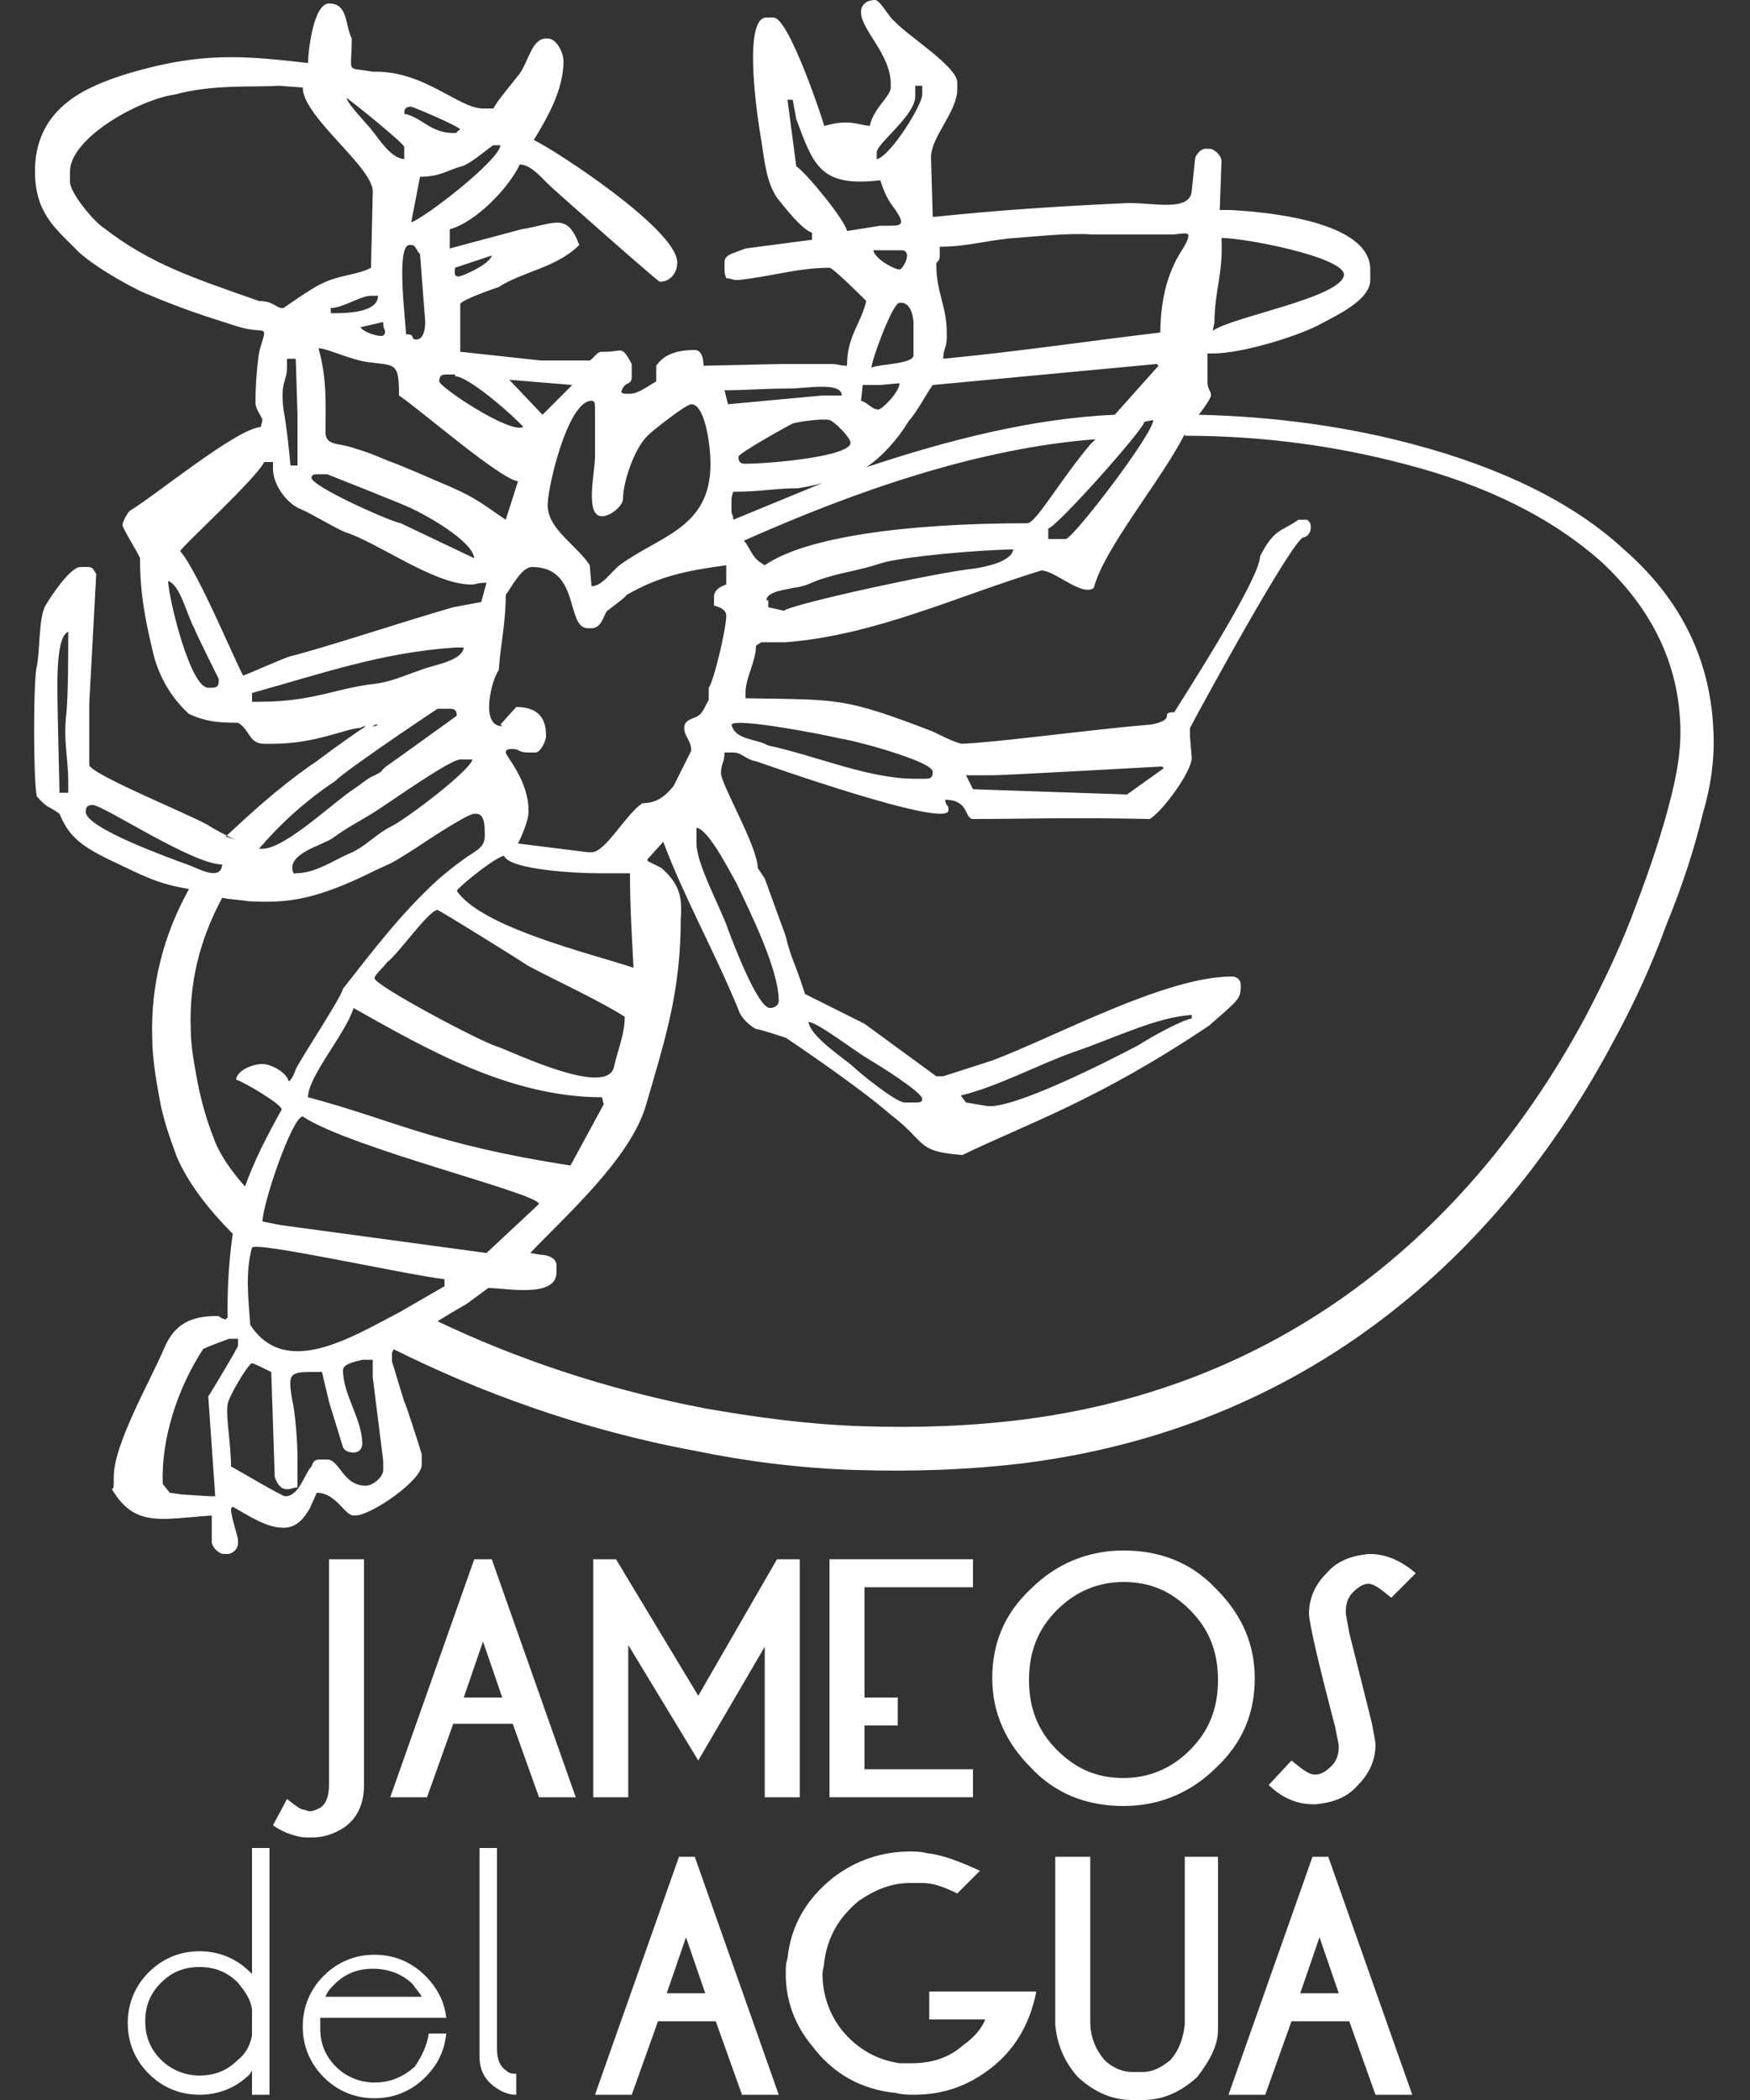 <?xml version="1.0" encoding="utf-8"?>
<!-- Generator: Adobe Illustrator 22.0.1, SVG Export Plug-In . SVG Version: 6.00 Build 0)  -->
<svg version="1.1" id="Capa_1" xmlns="http://www.w3.org/2000/svg" xmlns:xlink="http://www.w3.org/1999/xlink" x="0px" y="0px"
	 viewBox="0 0 100 120" style="enable-background:new 0 0 100 120;" xml:space="preserve">
<rect x="0" y="0" width="100" height="120" fill="#333333" stroke="none"/>
<style type="text/css">
	.st0{fill-rule:evenodd;clip-rule:evenodd;fill:#FFFFFF;}
	.st1{fill:#FFFFFF;}
</style>
<g>
	<g>
		<g>
			<path class="st0" d="M52.3,4.9h0.4v0.5c0,0.6-1.8,3.5-2.6,3.7V8.7c0-0.5,2.2-2.1,2.2-3.2V4.9z M23.1,9.1
				c-0.8-0.1-1.4-1.1-1.8-1.6c-0.3-0.4-1.4-1.5-1.5-1.9c0.2,0.1,3.3,2.6,3.3,2.8V9.1z M45.5,9.5L45,5.7l0.3,0l0.2,1.1
				c1,2.7,1.4,3.9,4.8,3.5c0.2,0.6,0.4,1.1,0.8,1.6c0.7,1,0.4,1-0.4,1h-0.4l-1.9,0.3C48.3,12.6,46.1,9.9,45.5,9.5z M25.9,7.6
				c-1.3,0-1.8-0.9-2.8-1.1c0-0.3,0.1-0.4,0.4-0.4c0.1,0,2.7,1.1,2.8,1.3C25.9,7.6,26.3,7.6,25.9,7.6z M24,10.1
				c1.2,0,1.6-0.4,2.4-0.6c0.6-0.2,1.7-1.2,1.8-1.2h0.4c-0.1,0.9-4.4,4.2-5.1,4.4L24,10.1z M15.9,4.9L17.3,5c0,1.7,4.1,4.6,4,6
				l-0.1,4.3c-0.7,0.4-1.8,0.4-2.8,0.9c-0.5,0.2-2.2,1.4-2.2,1.4h-0.1c-0.3,0-0.5-0.4-1.3-0.4c-3.7-1.3-6.2-2.1-8.9-4.2
				C5.3,12.6,4,11,4,10.4V9.8c0-1.9,3.9-4.1,6-4.4C12.2,4.8,14.5,5,15.9,4.9z M53.7,14.1c1.6,0,2.8-0.4,4.3-0.5
				c1.3-0.1,3.2-0.3,4.4-0.2c1.3,0,2.9,0,4.5,0c0.8,0,1.4-0.4,0.7,0.8c-1,1.5-1.3,3.2-1.3,5l0-0.2c-4.2,0.5-8.2,1.1-12.4,1.5
				c0-0.6,0.2-0.6,0.2-1.2V19c0-1.5-0.6-2.3-0.6-3.9c0-0.2,0.2-0.1,0.2-0.5V14.1z M69.3,18.9l0.1-0.5c0-1.8,0.5-2.7,0.4-4.8
				c1.4,0,7,1.1,7,2.1C76.7,17,70.4,18.1,69.3,18.9z M51.5,14.3c0.7,0,0.1,1.1-0.1,1.1c-0.3,0-1.4-0.6-1.5-1.1H51.5z M28.1,14.6
				c-0.1,0.5-1.7,1.2-1.9,1.2c-0.3,0-0.2-0.3-0.2-0.5L28.1,14.6z M18.9,17.6c0.7,0,1.7-0.7,2.3-0.7h0.4c0,1-1.9,1-2.7,1V17.6z
				 M23.2,19.1c0-0.6-0.6-5.1,0.2-5.1h0.1c0.3,0,0.3,0.4,0.5,0.5l0.3,3.9c0,0.4-0.1,1-0.5,1C23.4,19.4,23.8,19.1,23.2,19.1z M22,19
				c0,0.1-0.1,0.2-0.2,0.2c-0.3,0-1-0.2-1.2-0.5l1.3-0.3C21.9,18.9,22,18.7,22,19z M22.8,22.6c1.2,0.8,5.8,4.8,6.8,4.9l-0.7,2.2
				c-1.2-0.8-1.6-1.2-3.2-1.9c-1.2-0.5-2.5-1.1-3.6-1.5c-0.7-0.3-1.2-0.5-1.9-0.7c-0.8-0.3-1.6-0.1-1.6-0.9c0-1.6,0.1-3-0.4-4.8
				c0.5,0,1.9,0.7,2.9,0.8C22.6,20.9,22.8,20.7,22.8,22.6z M49.8,21c0-0.4,1.2-3.7,1.6-3.7h0.1c0.5,0,0.7,0.7,0.7,1.2v1.8
				C52.2,20.8,50.3,20.8,49.8,21z M16.5,20.5h0.4l0.1,3.2l0,2.9h-0.4c-0.1-1-0.2-2.1-0.4-3.2c-0.2-1.6,0.2-1.6,0.2-2.4V20.5z
				 M31,23.7l-1.9-2l3.6,0.3L31,23.7z M26,21.5c0.8,0,3.5,2.4,3.9,2.9c-0.8,0.4-4.8-2.3-4.8-2.6c0-0.3,0.1-0.4,0.4-0.4H26z
				 M51.4,21.9c0,0.5-1,1.5-1.2,1.5c-0.4,0-0.6-0.4-1-0.5l0.1-0.9l1,0L51.4,21.9z M41.4,22.3c1.3,0,2.3-0.1,3.7-0.1c1,0,3-0.4,3,0.4
				H47l-5.4,0.5L41.4,22.3z M65.9,24c0,0.8-4.6,6.8-5,6.8h-1v-0.6c0.5-0.1,5.4-5.6,5.5-6.1L65.9,24z M42.2,26.1
				c0-0.2,2.7-1.7,3.1-1.9c0.3-0.1,1.7-0.3,2.1-0.2c0.3,0.1,1.2,1,1.2,1.3c0,0.8-4.7,1.2-6,1.2C42.3,26.5,42.2,26.4,42.2,26.1z
				 M33.8,22.9c0.2,0,0.2,0.2,0.2,0.4v2.8c0,0.9-0.6,3.4,0.4,3.4c0.5,0,1.2-0.6,1.2-1c0-0.9,0.6-2.8,1.4-3.6
				c0.3-0.3,2.2-1.8,2.5-1.8c0.8,0,1.1,2.4,1.1,3.4c0,3.7-2.9,4.1-5.2,5.8c-0.5,0.4-1,1.2-1.6,1.2l-0.1-1.2c-0.7-1.1-2.3-2-2.4-3.3
				C31.2,28.2,32.4,22.9,33.8,22.9z M22.9,29.9c-0.6-0.1-5.1-2.1-5.1-2.6c0-0.2,0.2-0.2,0.4-0.2h0.5c0,0,4.3,1.7,4.7,1.9
				c0.9,0.4,3.6,1.9,3.7,2.9L22.9,29.9z M10.3,31.5c0-0.2,4.3-4.1,4.8-5.1h0.5v0.4c0,0.9,0.8,2,1.6,2.3c0.7,0.3,1.8,1,2.5,1.3
				c1.9,0.6,5.1,3,7.2,3c0.4,0,0.3-0.1,0.9-0.1l-0.3,1.1l-1.6,0.3c-2.8,0.8-7.3,2.3-9.3,2.8c-0.4,0.1-2.6,1.1-2.7,1.1
				C13.7,38.4,11.3,32.6,10.3,31.5z M43.8,34.3c0-0.5,1.1-0.6,1.5-0.7c0.8-0.1,1-0.3,1.6-0.5c1.2-0.4,2.2-0.5,3.4-0.9
				c1.2-0.4,5.9-0.8,7.6-0.8c-0.1,0.7-1.6,1-2.3,1.1c-2,0.2-10.3,2-10.8,2.4l-0.9-0.2V34.3z M12.1,39.3h-0.2c-1,0-2.2-4.8-2.3-6.1
				c0.7,0.2,1.1,2,1.5,2.7c0.1,0.3,1.4,2.9,1.4,2.9v0.1C12.5,39.2,12.4,39.3,12.1,39.3z M28.9,34c0.3-0.4,0.9-1.6,1.5-1.6
				c2.8,0,1.9,3.5,3.2,3.5h0.2c0.6,0,0.7-0.8,0.9-1c0,0,1.1-0.8,1.1-0.9c1.9-1.1,3.5-1.4,5.7-1.7v1.1c-0.3,0.1-0.7,0.3-0.7,0.7v0.5
				c0.3,0.1,0.7,0.2,0.7,0.6c0,0.7-0.7,3.7-1,4.1V40c-0.2,0.3-0.3,0.7-0.6,0.9c-0.3,0.2-0.8,0.2-0.8,0.7c0,0.5,0.4,0.7,0.4,1.3
				c0,0-0.9,1.8-1,2c-0.4,0.5-0.9,1-1.8,1c-1,0.7-2.1,2.8-2.9,2.8h-0.2l-4-0.5c0.2-0.4,0.6-1.3,0.6-1.8v-0.1c0-1.7-1.3-3.1-1.3-3.3
				c0-0.2,0.2-0.2,0.4-0.2c0.4,0,0.3,0.2,0.9,0.2h0.4c0.3,0,0.6-0.7,0.6-0.9V42c0-1.1-0.6-1.6-1.7-1.6l-0.9,1l0.1,0.1
				c-1.3,0-0.6-2.7-0.2-3.2C28.6,36.8,28.9,35.6,28.9,34z M26,37l0.5,0c-0.1,0.8-1.8,1-2.5,1.3c-0.9,0.3-1.7,0.7-2.8,0.8
				c-2.2,0.3-3.4,1-6.4,1h-0.4v-0.5C18.7,38.4,21.8,37.3,26,37z M3.3,40.9c0-1.1-0.2-4.5,0.6-4.8c0,1.3,0,3.4-0.1,4.6
				c-0.2,1.6,0.1,2.6,0.1,4v0.6H3.4L3.3,40.9z M43.9,42.6c-0.7-0.4-1.9-0.3-2.1-1.2c0.3-0.4,5.4,0.6,6.2,0.8
				c0.8,0.1,5.3,1.3,5.3,1.9c0,0.3-0.1,0.4-0.4,0.4h-0.6C49.6,44.5,46.7,43.2,43.9,42.6z M16.7,49.6c0-0.9,1.7-1.3,2.3-1.7
				c0.8-0.6,1.6-1,2.4-1.5c0.8-0.5,4.3-3,4.9-3h0.7c-0.2,0.7-3.8,3.4-4.6,3.8c-1,0.5-1.5,1.2-2.5,1.6c-0.9,0.4-1.9,1.1-3,1.1
				C16.8,50,16.7,49.8,16.7,49.6z M56.8,44.3c0.6,0,9.6-0.5,9.6-0.5l0.1,0.1l-2.1,1.5l-8.8-0.3l-0.4-0.8L56.8,44.3z M10.7,49.4
				c-1.1-0.4-5.8-2.1-5.8-3c0-0.3,0.1-0.4,0.4-0.4c0.6,0,5.7,3.4,7.4,3.4C12.6,50.4,11.3,49.6,10.7,49.4z M44.5,57.2
				c0,0.2-0.2,0.4-0.5,0.4c-0.7,0-2.1-3.7-2.4-4.5c-0.4-1.2-1.8-3.7-1.8-4.9v-0.9c0.7,0.1,1.9,2.5,2.3,3.2
				C42.9,52.2,44.5,55.4,44.5,57.2z M54.9,62.6c2.1-0.5,4.5-1.8,6.5-2.5c2.1-0.7,4.7-2,6.7-2.1v0.2c-0.6,0.1-2.4,1.1-3,1.5
				c-1.7,0.9-7.2,3.7-8.7,3.5l-1.2-0.2L54.9,62.6z M36.2,55.3c-2.4-0.8-8.7-2.3-10.1-4.4c0.3-0.4,2.2-1.9,2.7-2c0.3,0.8,4.1,1,5.4,1
				H36C36,51.9,36.1,53.3,36.2,55.3z M28.4,59.8c-1-0.3-7-3.5-7-3.9c0-0.2,0.6-0.7,0.7-0.9c0.6-0.4,2.4-3,2.9-3
				c0.1,0,4.6,2.8,5.2,3.2c1.5,0.8,4.1,2,5.5,2.9c0,1-0.4,1.9-0.6,2.8C34.8,62.8,29.3,60.1,28.4,59.8z M17.6,62.7
				c0-1.2,2.2-3.7,2.6-5.1c4.1,2.3,8.9,5.1,14.2,5.1l0.1,0.4l-1.9,3.5C24.8,65.4,22.5,64,17.6,62.7z M16,70l-1-0.2c0-1,1.7-6,2.3-6
				c2.7,1.8,13.5,4.4,13.5,5l-3,2.8L16,70z M22.8,75c-2.7,1.4-6.5,3.8-8.5,0.7c-0.1-1.4-0.3-3,0.1-4.4c0.1-0.4,8.6,1.5,11,1.8l0,0.4
				L22.8,75z M17.8,83.8c-0.4,0.4-0.7,1.7-1.5,1.7c-0.2,0-2.7-1.5-3.1-1.7c0-1.3-0.3-2.8-0.2-3.5c0-0.4,1.2-2.4,1.4-2.4
				c0.1,0,0.9,0.4,1.1,0.5l0.2,6c0.1,0.3,0.3,0.7,0.7,0.7c0.3,0,0.3-0.1,0.6-0.1v-1.6c0-0.9-0.1-2.5-0.3-3.4
				c-0.3-1.7-0.1-1.6,1.7-1.6l0.4,1.7l0.8,2.6c0.1,0.2,0.3,0.3,0.6,0.3c0.3,0,0.5-0.2,0.5-0.5c0-1.4-1.1-2.8-1.1-4.2
				c0-0.4,0.8-0.5,1.1-0.6h0.6v1l0.6,4.8V84c0,0.4-0.6,0.9-1,0.9c-1.3,0-1.5-1.5-2.2-1.5h-0.4C18,83.4,17.9,83.5,17.8,83.8z
				 M11.6,77.1c0.1-0.1,1.5-0.6,1.5-0.6h0.5v0.4c0,0.1-1.5,2.6-1.7,2.9l0.4,5.7l-0.3,0l-1.6-0.1l-0.7-0.1l-0.4-0.5
				C9.2,82.3,10.1,79.4,11.6,77.1z M12.7,51.3c-1.3,2.4-1.9,4.9-1.8,7.5c0,1,0.2,2,0.4,3.1c0.2,1,0.5,2.1,0.9,3.1l0,0l0,0l0,0
				c0.3,0.9,1,1.9,1.8,2.8c0.5-1.4,1.2-2.8,2.1-4.4c0-0.3-2.2-1.6-2.6-1.7c0-0.5,0.9-0.9,1.5-0.9c0.5,0,1.4,0.5,1.5,1
				c0,0,0.2-0.1,0.4-0.7c0.4-0.8,2.6-4.1,2.7-4.6c1.8-2.3,3.4-4.4,5.5-6.3c0.6-0.5,0.7-0.6,1.4-1.1c0.5-0.4,1.2-0.6,1.2-1.3v-0.1
				c0-0.5,0-1.2-0.5-1.2h-0.1c-0.4,0-2.8,1.6-3.4,2c-1.9,1.2-1,0.6-3,1.6c-3,1.4-4.5,1.5-6.5,1.4C13.6,51.4,13.1,51.4,12.7,51.3z
				 M25,75.5c4.4,2.1,9.6,3.9,15.4,5c2.9,0.5,5.8,0.9,8.9,1c3.1,0.1,6.2,0,9.3-0.4l0,0c16.1-2.1,26.2-12.2,32-23
				c1.1-2.1,2.1-4.2,2.9-6.4c0.8-2.1,1.5-4.2,2-6.2v0l0,0c0.4-1.6,0.6-3,0.5-4.4c-0.2-3.5-1.8-6.5-4.5-9c-2.8-2.5-6.6-4.4-11.3-5.6
				c-3.8-1-8-1.6-12.5-1.6l0-0.1c-1.3,2.6-4.6,6.5-5.2,8.8c-0.7,0.5-2.2-1-3-1c-4.9,1.5-9.5,3.7-14.6,4.1l-1.4,0l-0.3,0.2
				c0,0.9-0.6,1.8-0.6,2.7v0.3c5.3,0.1,5.5-0.1,10.7,1.9c0.4,0.2,1.4,0.7,1.7,0.7c2.2-0.1,7.2-0.8,10.8-1.1c1.5-0.3,0.4-0.7,1.3-0.7
				c0.3-0.5,4.9-7.6,4.9-8.9c0.8-1.6,1.2-1.4,2.2-2.1h0.5c0.2,0.2,0.2,0.2,0.2,0.5c0,0.2-0.2,0.5-0.4,0.5c-0.6,0-6.2,10.3-6.5,10.9
				L68,42.1l0.1,1.2c0,0.8-1.7,3.1-2.4,3.5c-4.7-0.1-7.2,0-10.1,0c-0.5,0-0.2-1.1-1.6-1.1c0.1,0.5,0.2,0.2,0.2,0.6
				c0,1.1-10.7-2.7-11-2.8c-0.6-0.1-0.8-0.5-1.3-0.5h-0.5c0,0.6-0.2,0.6-0.2,1.2c0,0.6,2.1,4.2,2.1,5.4l0.4,0.6l1.2,3.3
				c0.3,1.3,0.5,1.4,1.1,3.3l3.4,1.7l4.1,3h0.4l2.8-0.9c3.7-1.4,9.9-4.8,13.7-4.8c0.3,0,0.5,0.2,0.5,0.5c0,0.8-0.1,0.8-1.8,2.3
				c-6.4,4.3-10.4,5.6-14.1,7.4c-2.7-0.2-2-0.7-4.1-2.3c-1.6-1.4-4.8-3.6-6-4.4c0,0-1.5-0.5-1.7-0.5c-0.4-0.2-0.9-0.7-1-1.1
				c-1.4-3.4-3.1-6.4-4.3-9.6l-0.9,1v0.1l0.8,0.4c1,0.9,1.2,1.6,1.1,2.9c0,4.2-0.9,6.9-2,10.7c-0.9,3-4.5,6.2-6.6,8.4l0.6,0.1
				c0.4,0,0.9,0.2,0.9,0.6v0.4c0,1.5-2.9,0.9-3.9,0.9C25.7,75.2,27.6,73.9,25,75.5z M62.6,25.1C56,25.6,49,28,42.5,30.9l0.1,0.1
				c0.4,0.6,0.4,0.9,1.1,1.3c2.3-1.6,8-2.4,15-2.4c0.5,0,1.9-2.5,3.6-4.5L62.6,25.1z M49.5,26.7c4.8-1.6,9.6-2.8,14.2-3l2.5-2.8
				l-0.1-0.1l-12.8,1.2c-0.5,0.7-0.8,1.4-1.4,2.1C51.3,25.1,50.4,26.1,49.5,26.7z M41.9,29.7c1.7-0.7,3.4-1.4,5.1-2.1
				c-0.7,0.2-1.4,0.3-1.4,0.3c-1.3,0-2.1,0.2-3.7,0.2c-0.1,0.3-0.1,0.3-0.1,0.6v0.6C41.9,29.5,41.9,29.6,41.9,29.7z M25,40.5
				L25,40.5c0.3,0,0.5,0,0.7,0c0.3,0,0.4,0.1,0.4,0.4c0,0-3.6,2.6-3.9,2.8c-0.6,0.4-0.1,0.3-1,0.7c-0.2,0.1-0.7,0.5-1,0.7
				c-1.1,0.7-3.9,3.4-5.2,3.4h-0.2c1.2-1.4,2.6-2.7,4.4-3.9l0,0C19.2,44.5,21.4,42.9,25,40.5L25,40.5z M24.3,40.6c0.1,0,0.1,0,0.2,0
				C24.5,40.6,24.4,40.6,24.3,40.6z M21.6,41.4c0.2,0,0.4-0.1,0.5-0.1C22,41.3,21.8,41.4,21.6,41.4z M21.3,41.5c0.1,0,0.2,0,0.3-0.1
				C21.5,41.4,21.4,41.4,21.3,41.5z M17.8,43.7c0.2-0.1,1.3-1,3.1-2.2c-0.1,0-0.2,0-0.3,0.1c-0.8,0-2.5,0.9-5,0.9h-0.5
				c-0.9,0-0.8-0.8-1.5-1.2c-1.3,0-1.9-0.1-2.8-0.5c-1.1-1-1.8-2.3-2.1-3.7c-0.4-1.7-0.7-3.2-0.7-5.2C7.9,31.6,7,30.2,7,30
				c0-0.2,0.3-0.7,0.4-0.8c1.5-0.9,6.1-4.7,7.5-4.8L15,24c-0.1-0.3-0.4-0.6-0.4-1v-0.2c0-0.6,0.1-2.5,0.3-3c0.4-1.4,0.3-0.6-1.5-1.2
				c-1.9-0.6-3.1-1-5-1.8c-1-0.4-3.4-1.8-4.1-2.6c-1.2-1.2-2.3-2.1-2.3-4.4V9.6C2.1,6,5.2,4.9,7,4.3c4.5-1.4,7-1.1,10.6-0.7
				c0-0.6,0.3-3.4,1.2-3.4c1.1,0,0.9,1.2,1.3,2c0,2.1-0.4,1.6,1.2,1.9c2.9-0.1,4.9,2.1,6.3,2.1h0.6c0.1-0.3,1.2-1.6,1.5-2
				c0.5-0.7,0.7-2,1.5-2h0.1c0.5,0,0.9,0.8,0.9,1.3c0,1.6-0.9,3.2-1.7,4.5c1.1,0.5,8.2,5.1,8.2,7c0,0.6-0.4,1.1-1,1.1
				c-0.1,0-6.1-5.3-6.4-5.6c-0.4-0.4-1-1.1-1.6-1.1c-0.6,1.3-2.5,3.3-4,3.7l0,1.1l4.1-1.1c1.9-0.3,2.6-1,3.3,0.9
				c-1.3,1.3-3.2,1.5-4.6,2.4c-0.3,0.1-2.3,0.8-2.2,1l0,2l0,0.7l4.6,0.5h2.8c0.3-0.2,0.4-0.5,0.7-0.5h0.2c1,0,0.9-0.4,1.5,0.7v0.7
				c0,0.6-0.4,0.2-0.6,0.9c0.1,0.1,0.1,0.1,0.4,0.1h0.1c0.5,0,1.1-0.5,1.5-0.7v-0.9c0.4-0.6,1.1-0.9,2.2-0.9c0.4,0,0.5,0.5,0.5,0.9
				l4.5-0.1h2.8c0.4,0,0.5,0.1,0.9,0.1c0-1.7,0.8-2.4,1.1-3.7c-0.2-0.2-1.9-1.9-2.1-1.9c-1.8,0-3.3,0.5-5.2,0.7h-0.1
				c-0.3,0-0.3-0.1-0.6-0.1c-0.1-0.3-0.1-0.3-0.1-0.6V15c0-0.3,0.2-0.4,0.4-0.5l0.8-0.3l3.8-0.5v-0.4c-0.6-0.2-1.6-1.5-2-2
				c-0.6-0.9-0.7-2-0.9-3.3c-0.2-1.1-1.1-7,0.3-7h0.4c0.9,0,2.9,6.1,2.9,6.2c1.4-0.4,1.8-0.1,2.6,0c0.2-1,1.2-1.7,1.2-2.2V4.8
				c0-1.7-1.7-3.1-1.7-4.1C49.2,0.2,49.6,0,50,0c0.3,0,0.8,1,1.1,1.2c0.7,0.8,3.6,2.6,3.6,3.5v0.4c0,1.3-1.5,2.7-1.5,3.9l0.1,3.4
				c3.9-0.4,6.9-0.6,11.2-0.8c1.5,0,3.5,0.5,3.6-0.7L68.3,9c0.1-0.2,0.3-0.5,0.6-0.5h0.2c0.3,0,0.7,0.4,0.7,0.7l-0.1,2.8l0.6,0
				c1.9,0.1,8,0.6,8,3.4v0.6c0,1.2-2.1,2.1-3,2.6c-1.4,0.7-4.4,1.6-6,1.6H69v1.6c0,0.5,0.2,0.5,0.2,0.8c0,0.1-0.3,0.6-0.7,1.1
				c4.4,0.1,8.6,0.7,12.3,1.7c4.9,1.3,9.1,3.3,12,6c3.1,2.7,4.9,6.1,5.1,10.2c0.1,1.6-0.1,3.2-0.6,4.9l0,0l0,0
				c-0.5,2.1-1.2,4.2-2.1,6.4c-0.8,2.2-1.8,4.4-3,6.6c-6,11.3-16.6,21.9-33.6,24.1h0c-3.3,0.4-6.5,0.5-9.7,0.4
				c-3.2-0.1-6.3-0.5-9.2-1.1c-6.5-1.2-12.4-3.4-17.2-5.8l-0.1,0.2v0.5l0.7,2.3c0.1,0.1,1,3,1,3v0.6c0,0.9-2.9,2.9-3.8,2.9h-0.1
				c-0.5,0-1-1.3-2.1-1.3l-0.4,0.9c-0.3,0.5-0.7,1.1-1.5,1.1c-1,0-2-0.7-2.9-1.2l-0.1,0.1c0,0.5,0.4,1.6,0.4,1.8v0.2
				c0,0.3-0.3,0.6-0.6,0.6h-0.2c-0.3,0-0.7-0.4-0.7-0.7v-1.5c-2.9,0.2-4.4,0.7-5.7-1.5C6.5,85,6.5,85,6.5,84.6v-0.2
				c0-1.9,2.1-5.5,2.9-7.4c0.6-1.4,1.6-1.8,3-1.8c0.2,0,0.1,0.1,0.5,0.2c0.2-0.3,0.1,0.1,0.1-0.4c0-1.7,0.1-3.1,0.3-4.5
				c-1.5-1.5-2.6-3-3.2-4.4l0,0v0l0,0c-0.4-1.1-0.8-2.2-1-3.4c-0.2-1.1-0.4-2.3-0.4-3.4c-0.1-2.9,0.6-5.8,2.1-8.5
				c-1.8-0.3-2.5-0.7-4.4-1.6c-1.9-0.9-2.5-1.5-3-2.7c-0.7-0.5-0.7-0.3-1.3-1c-0.2-0.9-0.2-6.7,0-7.4c0.2-1,0.1-2.8,0.5-3.5
				c0.3-0.5,1.4-2.2,2-2.2H5c0.3,0,0.3,0.1,0.5,0.4l-0.4,7.4v3.5c0,0.5,5.4,2.7,6.7,3.4c0.3,0.2,1.2,0.7,1.9,1
				c-0.2-0.1-0.5-0.2-0.8-0.3C14.3,46.5,15.8,45.1,17.8,43.7L17.8,43.7z M52.7,62.8c0,0.2-0.2,0.2-0.4,0.2h-0.6
				c-0.5,0-2.6-1.7-3-2.1c-0.6-0.5-2.4-1.7-2.5-2.5c0.5,0,2.7,1.7,3.4,2.1C50.1,60.8,52.7,62.4,52.7,62.8z"/>
		</g>
	</g>
	<g>
		<g>
			<path class="st1" d="M16.4,102.8c0.5,0.4,0.8,0.6,0.9,0.6c0.1,0,0.3,0.1,0.4,0.1c0.2,0,0.4-0.1,0.6-0.2c0.3-0.2,0.5-0.6,0.5-1.3
				V89.1h2v12.9c0,1.1-0.4,1.9-1.1,2.4c-0.6,0.4-1.2,0.6-1.9,0.6c-0.3,0-0.6,0-0.9-0.1c-0.4-0.1-0.9-0.3-1.3-0.6L16.4,102.8z"/>
			<path class="st1" d="M28.1,89.1l4.8,13.6h-2.1l-1.5-4.2h-3.4l-1.5,4.2h-2.1l4.8-13.6H28.1z M28.7,97l-1.1-3.2L26.5,97H28.7z"/>
			<path class="st1" d="M45.7,89.1v13.6h-2v-8.6l-3.8,6.5l-4-6.6v8.7h-2V89.1h1.3l4.7,7.8l4.5-7.8H45.7z"/>
			<path class="st1" d="M55.6,89.1v1.6h-6.2V97h1.9v1.6h-1.9v2.5h6.2v1.6h-8.2V89.1H55.6z"/>
			<path class="st1" d="M71.7,95.9c0,2-0.7,3.7-2.2,5.1c-1.4,1.4-3.2,2.2-5.3,2.2c-2.1,0-3.9-0.7-5.3-2.2c-1.4-1.4-2.2-3.1-2.2-5.1
				c0-2,0.7-3.7,2.2-5.1c1.4-1.4,3.2-2.2,5.3-2.2c2.1,0,3.9,0.7,5.3,2.2C71,92.3,71.7,94,71.7,95.9z M64.2,90.4
				c-1.4,0-2.7,0.5-3.8,1.6c-1.1,1.1-1.6,2.4-1.6,4c0,1.6,0.5,2.9,1.6,4c1.1,1.1,2.3,1.6,3.8,1.6c1.4,0,2.7-0.5,3.8-1.6
				c1.1-1.1,1.6-2.4,1.6-4c0-1.6-0.5-2.9-1.6-4C66.9,90.9,65.7,90.4,64.2,90.4z"/>
			<path class="st1" d="M79.5,91.3c-0.6-0.5-1-0.8-1.3-0.8h0c-0.3,0-0.6,0.2-0.9,0.5c-0.3,0.3-0.4,0.7-0.4,1.1
				c0,0.2,0.1,0.6,0.2,1.2l1.3,5.2c0.1,0.6,0.2,1,0.2,1.2c0,0.8-0.3,1.6-1,2.3c-0.6,0.7-1.4,1-2.4,1.1H75c-0.9,0-1.8-0.4-2.5-1.1
				l1.3-1.4c0.6,0.5,1,0.8,1.3,0.8h0.1c0.3,0,0.6-0.2,0.9-0.5c0.3-0.3,0.4-0.7,0.4-1.1c0-0.2-0.1-0.5-0.2-1.1c-1-3.8-1.5-6-1.5-6.5
				c0-0.8,0.3-1.6,1-2.3c0.6-0.7,1.4-1,2.4-1.1h0.1c0.9,0,1.8,0.4,2.6,1.1L79.5,91.3z"/>
			<path class="st1" d="M14.4,112.8v-7.2h1v14.1h-1v-1.4c0,0.1-0.1,0.1-0.1,0.2c-0.8,0.8-1.8,1.2-2.9,1.2c-1.1,0-2.1-0.4-2.9-1.2
				c-0.8-0.8-1.2-1.8-1.2-2.9c0-1.1,0.4-2.1,1.2-2.9c0.8-0.8,1.8-1.2,2.9-1.2c1.1,0,2.1,0.4,2.9,1.2
				C14.3,112.7,14.4,112.8,14.4,112.8z M14.4,116.3v-1.5c-0.1-0.6-0.4-1-0.8-1.5c-0.6-0.6-1.3-0.9-2.2-0.9c-0.9,0-1.6,0.3-2.2,0.9
				c-0.6,0.6-0.9,1.3-0.9,2.2c0,0.9,0.3,1.6,0.9,2.2c0.6,0.6,1.4,0.9,2.2,0.9c0.9,0,1.6-0.3,2.2-0.9C14,117.4,14.3,116.9,14.4,116.3
				z"/>
			<path class="st1" d="M24.5,116.2h1c-0.1,1-0.5,1.8-1.2,2.5c-0.8,0.8-1.8,1.2-2.9,1.2c-1.1,0-2.1-0.4-2.9-1.2
				c-0.8-0.8-1.2-1.8-1.2-2.9c0-1.1,0.4-2.1,1.2-2.9c0.8-0.8,1.8-1.2,2.9-1.2c1.1,0,2.1,0.4,2.9,1.2c0.7,0.7,1.1,1.5,1.2,2.4h-7.2
				c0,0.2,0,0.4,0,0.6c0,0.9,0.3,1.6,0.9,2.2c0.6,0.6,1.4,0.9,2.2,0.9c0.9,0,1.6-0.3,2.3-0.9C24.1,117.5,24.4,116.9,24.5,116.2z
				 M24.1,114.1c-0.1-0.2-0.3-0.4-0.5-0.7c-0.6-0.6-1.4-0.9-2.3-0.9c-0.9,0-1.6,0.3-2.2,0.9c-0.2,0.2-0.4,0.4-0.5,0.7H24.1z"/>
			<path class="st1" d="M29.5,119.7c-0.5,0-0.9-0.2-1.3-0.5c-0.5-0.4-0.8-0.9-0.8-1.7v-11.9h1v11.5c0,0.6,0.2,1,0.5,1.2
				c0.2,0.2,0.4,0.2,0.6,0.2V119.7z"/>
			<path class="st1" d="M39.7,106.1l4.8,13.6h-2.1l-1.5-4.2h-3.3l-1.5,4.2H34l4.8-13.6H39.7z M40.3,113.9l-1.1-3.2l-1.1,3.2H40.3z"
				/>
			<path class="st1" d="M59.2,113.9c-0.4,1.9-1.3,3.3-2.6,4.3c-1.3,1-2.7,1.5-4.4,1.5c-0.3,0-0.6,0-1-0.1c-2-0.2-3.6-1.1-4.8-2.7
				c-1-1.2-1.5-2.6-1.5-4.1c0-0.3,0-0.6,0.1-0.9c0.2-1.9,1.1-3.4,2.6-4.6c1.3-1,2.8-1.5,4.4-1.5c0.3,0,0.6,0,1,0.1
				c0.9,0.1,1.9,0.5,3,1l-1.3,1.3c-0.8-0.4-1.4-0.6-2-0.6c-0.2,0-0.5,0-0.7,0c-1.1,0-2,0.4-2.9,1c-1.1,0.9-1.8,2-2,3.5
				c0,0.2-0.1,0.5-0.1,0.7c0,1.2,0.4,2.3,1.1,3.2c0.9,1.1,2,1.7,3.3,1.9c0.2,0,0.5,0,0.7,0c1.1,0,2.1-0.3,2.9-1
				c0.7-0.5,1.1-1,1.3-1.5h-3.2v-1.6H59.2z"/>
			<path class="st1" d="M67.6,106.1h2v9.9h0c0,0.9-0.5,1.8-1.2,2.7c-1,0.9-2,1.3-3.1,1.3h-0.6c-1.1,0-2.1-0.4-3.1-1.3
				c-0.8-0.9-1.2-1.9-1.3-3v-9.6h2v9.4c0,0.9,0.3,1.6,0.8,2.2c0.5,0.5,1.1,0.7,1.6,0.7h0.6c0.5,0,1-0.2,1.6-0.7
				c0.5-0.6,0.7-1.2,0.8-2V106.1z"/>
			<path class="st1" d="M75.9,106.1l4.8,13.6h-2.1l-1.5-4.2h-3.3l-1.5,4.2h-2.1l4.8-13.6H75.9z M76.5,113.9l-1.1-3.2l-1.1,3.2H76.5z
				"/>
		</g>
	</g>
</g>
</svg>
